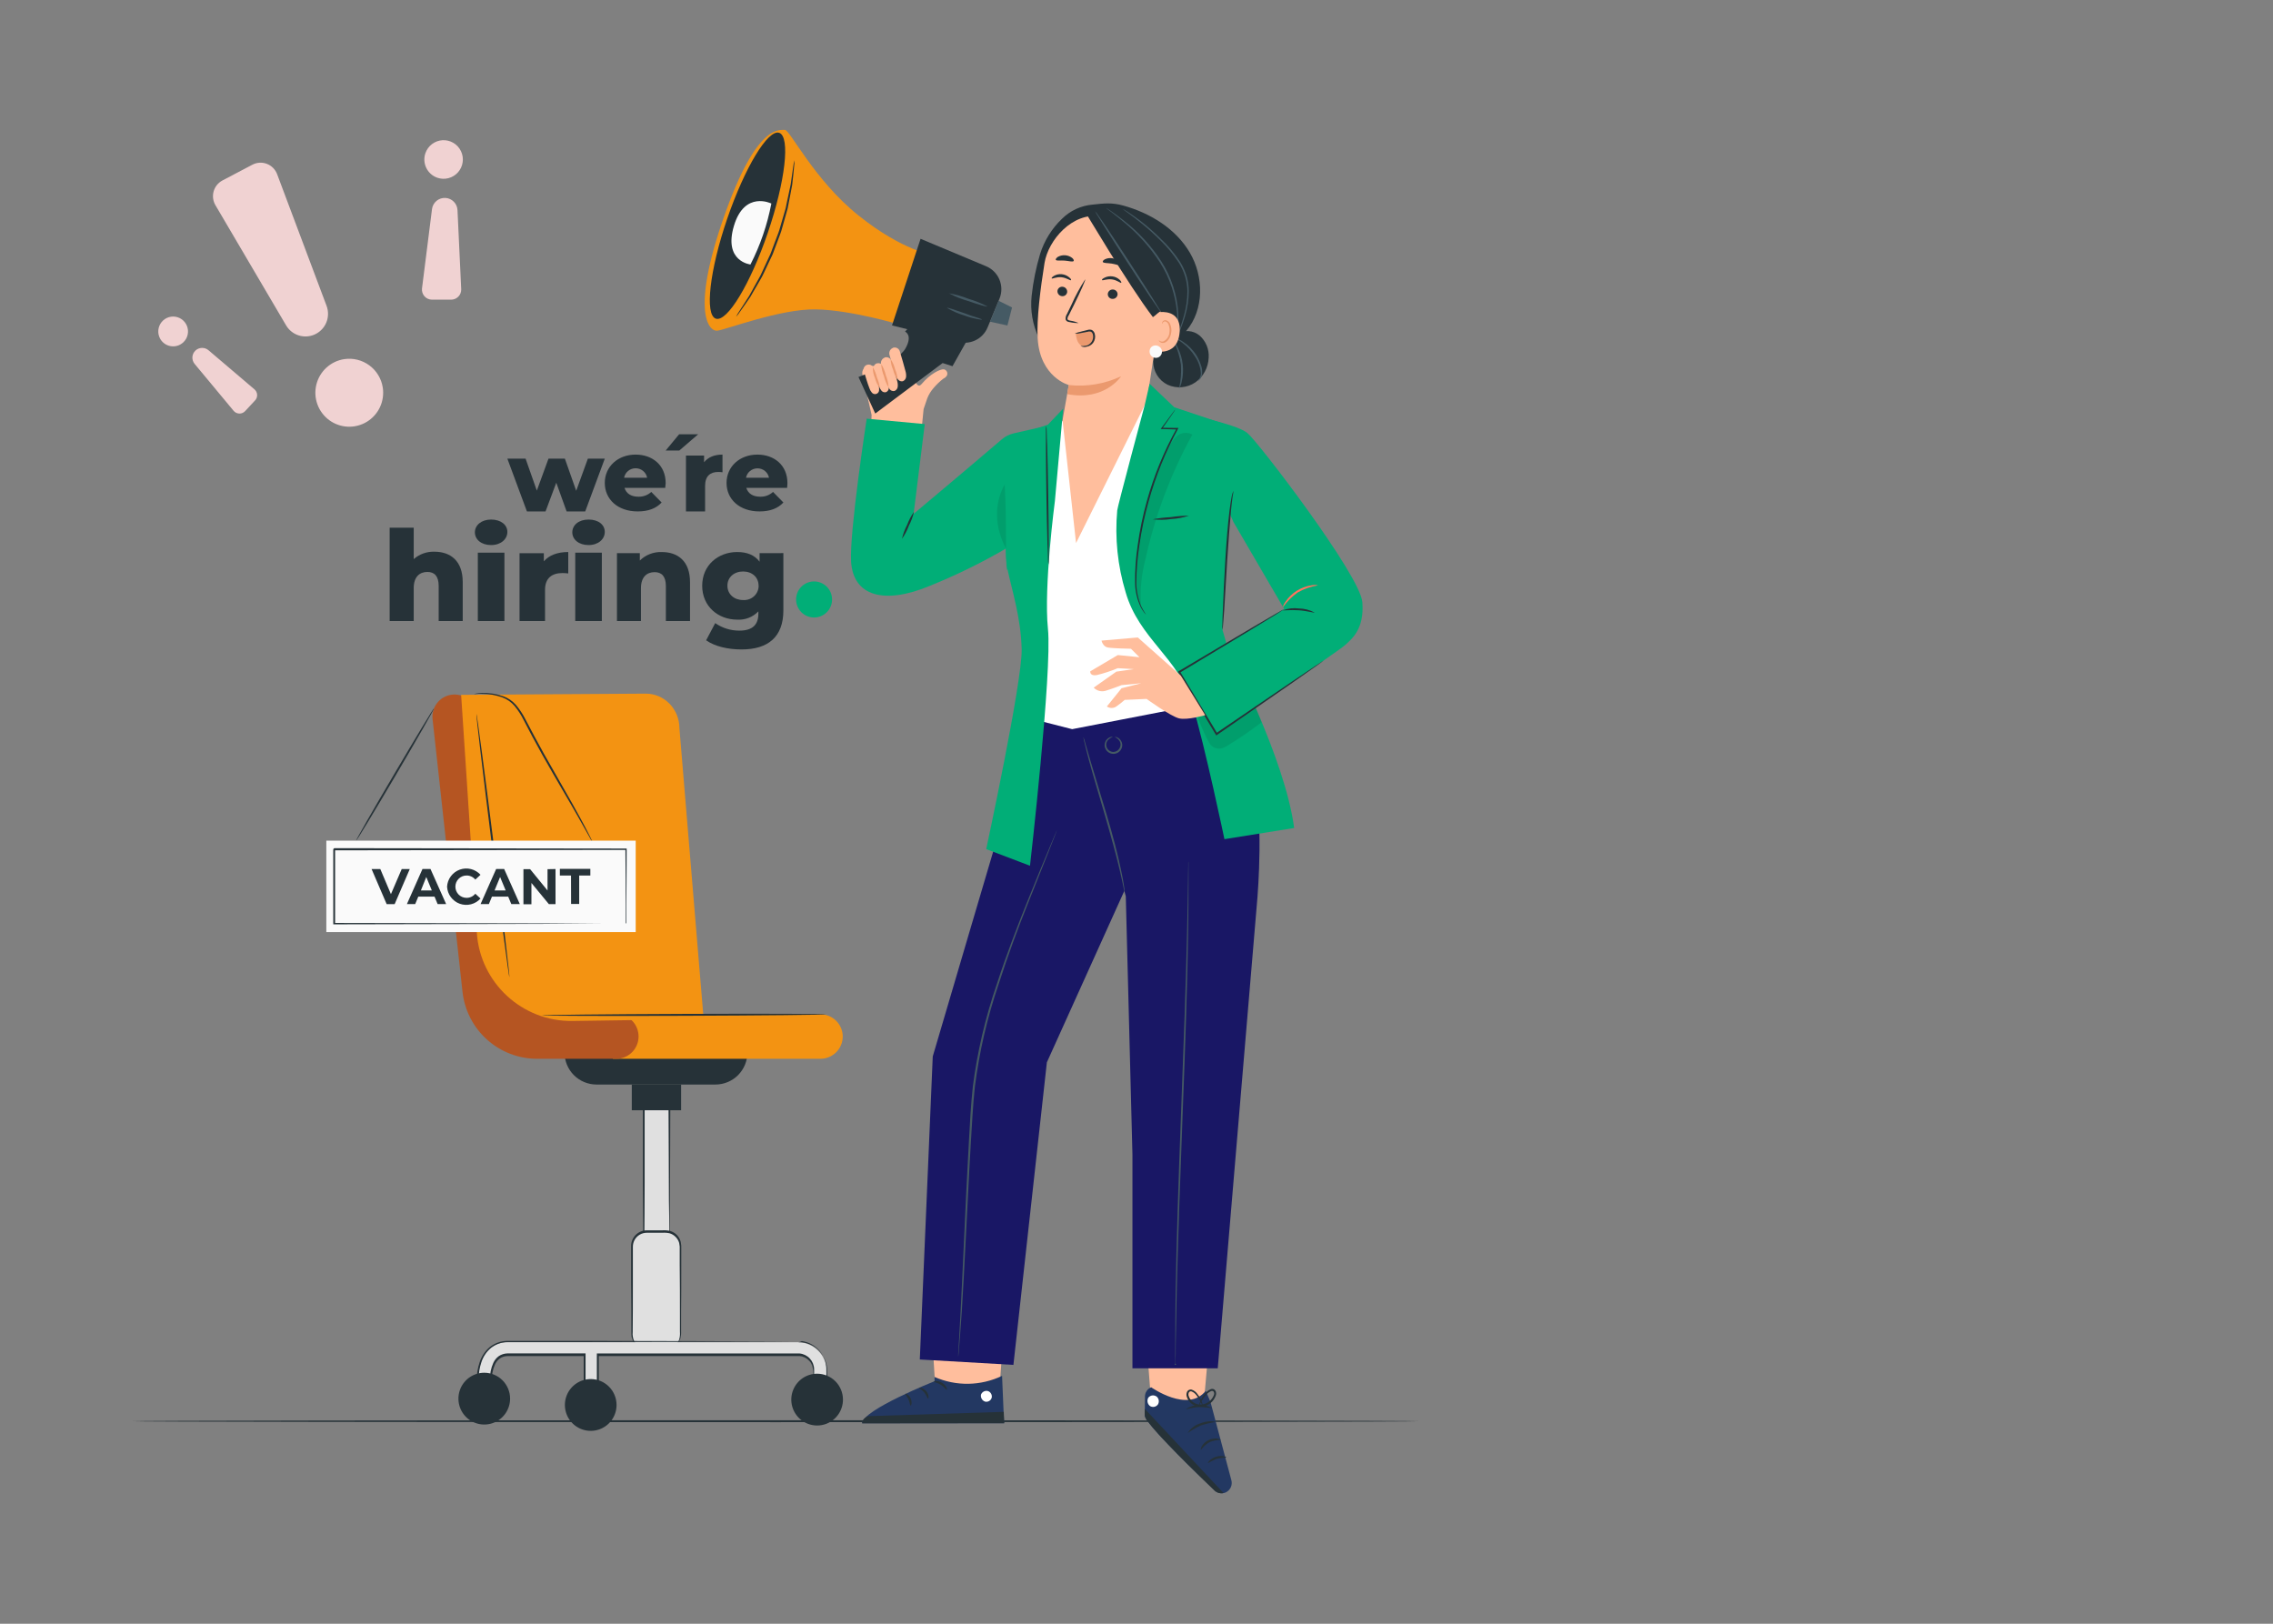 <svg width="560" height="400" viewBox="0 0 560 400" fill="none" xmlns="http://www.w3.org/2000/svg">
<rect x="0" y="0" width="560" height="400" fill="#808080" stroke="none"/>
<mask id="mask0_3048:7172" style="mask-type:alpha" maskUnits="userSpaceOnUse" x="0" y="0" width="560" height="400">
<rect width="560" height="400" fill="#C4C4C4"/>
</mask>
<g mask="url(#mask0_3048:7172)">
<path d="M349.509 350.106C349.509 350.243 278.591 350.344 191.079 350.344C103.567 350.344 32.648 350.243 32.648 350.106C32.648 349.968 103.558 349.867 191.079 349.867C278.6 349.867 349.509 349.977 349.509 350.106Z" fill="#263238"/>
<path d="M164.869 272.191H158.596V305.307H164.869V272.191Z" fill="#E0E0E0"/>
<path d="M164.876 305.304C164.861 305.078 164.861 304.851 164.876 304.625C164.876 304.147 164.876 303.514 164.876 302.716C164.876 301.027 164.876 298.659 164.803 295.713C164.803 289.765 164.739 281.532 164.702 272.198L164.94 272.427H158.585C159.052 271.95 158.713 272.299 158.823 272.198V282.294C158.823 285.506 158.823 288.563 158.823 291.399C158.823 297.043 158.768 301.825 158.75 305.331L158.612 305.203L163.191 305.276H164.418H164.867C164.736 305.289 164.604 305.289 164.473 305.276H163.265L158.585 305.341H158.466V305.203C158.466 301.697 158.42 296.942 158.393 291.27C158.393 288.434 158.393 285.378 158.393 282.165V277.227C158.393 276.392 158.393 275.539 158.393 274.685V272.115L158.64 271.867H165.142V272.106C165.142 281.504 165.069 289.793 165.041 295.786C165.041 298.705 164.986 301.064 164.977 302.743C164.977 303.514 164.977 304.129 164.977 304.579C164.961 304.823 164.928 305.065 164.876 305.304Z" fill="#263238"/>
<path d="M176.263 267.169H146.958C144.871 267.169 142.869 266.339 141.392 264.861C139.915 263.382 139.084 261.377 139.082 259.285H184.139C184.136 261.377 183.305 263.382 181.829 264.861C180.352 266.339 178.35 267.169 176.263 267.169Z" fill="#263238"/>
<path d="M202.133 260.826H150.996V249.867H202.133C203.591 249.867 204.988 250.447 206.019 251.48C207.049 252.513 207.628 253.914 207.628 255.374C207.614 256.825 207.028 258.212 206 259.233C204.971 260.254 203.581 260.826 202.133 260.826Z" fill="#F39312"/>
<path d="M111.251 171.138C109.845 171.329 108.569 172.062 107.695 173.181C106.821 174.301 106.417 175.719 106.571 177.132L113.952 244.373C114.461 248.899 116.615 253.079 120.004 256.115C123.393 259.15 127.778 260.829 132.323 260.829H151.829C153.286 260.829 154.684 260.249 155.714 259.216C156.745 258.184 157.324 256.783 157.324 255.322C157.324 253.862 156.745 252.461 155.714 251.428C154.684 250.396 153.286 249.815 151.829 249.815H135.263C132.986 249.815 130.787 248.987 129.074 247.485C127.361 245.983 126.251 243.908 125.949 241.647L117.377 175.829C117.284 175.118 117.051 174.432 116.693 173.812C116.335 173.191 115.858 172.647 115.289 172.212C114.721 171.776 114.073 171.457 113.381 171.273C112.69 171.089 111.969 171.043 111.26 171.138H111.251Z" fill="#B55522"/>
<path d="M173.356 251.045L141.049 251.511C128.652 251.69 118.288 242.126 117.473 229.754L113.611 171.171L159.164 170.875C161.357 170.887 163.455 171.796 164.999 173.403C166.542 175.01 167.403 177.182 167.394 179.443L173.356 251.045Z" fill="#F39312"/>
<path d="M167.807 267.172H155.654V273.505H167.807V267.172Z" fill="#263238"/>
<path d="M164.006 303.441H159.29C157.282 303.441 155.654 305.073 155.654 307.085V328.81C155.654 330.823 157.282 332.454 159.29 332.454H164.006C166.014 332.454 167.642 330.823 167.642 328.81V307.085C167.642 305.073 166.014 303.441 164.006 303.441Z" fill="#E0E0E0"/>
<path d="M164.018 332.454C164.018 332.454 164.283 332.454 164.769 332.326C165.37 332.174 165.923 331.873 166.377 331.449C166.83 331.025 167.168 330.493 167.361 329.903C167.513 329.303 167.566 328.683 167.516 328.067C167.516 326.699 167.516 325.148 167.516 323.478C167.516 320.027 167.516 315.951 167.461 311.427C167.461 310.298 167.461 309.132 167.461 307.948C167.503 307.37 167.46 306.788 167.333 306.222C167.185 305.665 166.894 305.156 166.491 304.745C166.086 304.317 165.578 304 165.016 303.827C164.416 303.689 163.798 303.643 163.185 303.689H159.32C158.714 303.69 158.12 303.853 157.598 304.161C157.077 304.469 156.647 304.912 156.353 305.442C156.069 305.963 155.921 306.547 155.922 307.14V308.976C155.922 311.436 155.922 313.822 155.922 316.089C155.922 320.614 155.922 324.689 155.877 328.131C155.792 328.921 155.929 329.718 156.27 330.435C156.585 331.011 157.053 331.487 157.622 331.812C158.191 332.136 158.84 332.295 159.494 332.271H161.087L163.294 332.316C163.552 332.306 163.809 332.321 164.064 332.362C163.808 332.382 163.551 332.382 163.294 332.362L161.087 332.408H159.494C158.788 332.443 158.087 332.278 157.47 331.932C156.853 331.586 156.345 331.074 156.005 330.453C155.81 330.089 155.674 329.695 155.602 329.288C155.544 328.862 155.523 328.432 155.538 328.003C155.538 324.561 155.538 320.486 155.483 315.961C155.483 313.694 155.483 311.307 155.483 308.847V307.012C155.476 306.498 155.57 305.989 155.761 305.513C155.952 305.036 156.236 304.603 156.595 304.237C156.955 303.872 157.383 303.582 157.856 303.383C158.328 303.185 158.835 303.083 159.347 303.083H163.166C163.821 303.036 164.478 303.088 165.117 303.239C165.751 303.435 166.327 303.785 166.793 304.258C167.23 304.731 167.545 305.305 167.709 305.929C167.837 306.532 167.883 307.149 167.846 307.764C167.846 308.948 167.846 310.114 167.846 311.243C167.846 315.768 167.846 319.843 167.8 323.294C167.8 325.001 167.8 326.552 167.8 327.883C167.838 328.526 167.77 329.171 167.599 329.792C167.417 330.313 167.127 330.789 166.747 331.188C166.224 331.731 165.546 332.1 164.805 332.243C164.556 332.355 164.29 332.426 164.018 332.454Z" fill="#263238"/>
<path d="M196.636 330.657H125.297C124.343 330.622 123.393 330.789 122.508 331.146C121.623 331.504 120.823 332.044 120.159 332.731C117.513 335.485 117.677 340.074 117.687 340.239L120.938 340.101C120.938 339.184 121.112 336.43 122.513 334.98C122.872 334.621 123.302 334.342 123.775 334.159C124.248 333.975 124.754 333.892 125.26 333.915H143.979V342.222H147.23V333.915H196.599C197.604 333.918 198.567 334.319 199.278 335.031C199.988 335.743 200.388 336.708 200.391 337.715V340.166H203.642V337.752C203.649 335.88 202.916 334.083 201.602 332.753C200.289 331.423 198.503 330.669 196.636 330.657Z" fill="#E0E0E0"/>
<path d="M196.638 330.664C196.943 330.642 197.249 330.642 197.554 330.664C198.425 330.759 199.27 331.017 200.045 331.426C201.307 332.116 202.339 333.163 203.012 334.436C203.436 335.249 203.698 336.138 203.781 337.052C203.845 338.034 203.781 339.044 203.827 340.136V340.255H200.338V340.127C200.246 338.539 200.704 336.593 199.376 335.235C198.752 334.549 197.891 334.126 196.968 334.051C196.052 334.051 194.99 334.051 193.964 334.051H180.401H147.305L147.525 333.821C147.525 336.437 147.525 339.264 147.525 342.128V342.366H143.807V333.821L144.045 334.06H124.987C124.335 334.08 123.702 334.28 123.156 334.638C122.63 335.023 122.213 335.538 121.947 336.134C121.407 337.346 121.141 338.662 121.168 339.989V340.228H120.949L117.698 340.365H117.46V340.127C117.43 338.586 117.668 337.051 118.165 335.593C118.631 334.131 119.497 332.831 120.665 331.839C121.855 330.904 123.311 330.373 124.822 330.324C126.288 330.324 127.698 330.324 129.117 330.324H145.29L172.278 330.379L190.173 330.444L194.981 330.489H196.226H196.647C196.647 330.489 196.51 330.489 196.226 330.489H194.981H190.173L172.278 330.563L145.29 330.618H129.117C127.707 330.618 126.269 330.618 124.85 330.618C123.432 330.661 122.067 331.164 120.958 332.05C119.853 332.984 119.034 334.212 118.595 335.593C118.123 336.996 117.9 338.472 117.936 339.952L117.688 339.732L120.93 339.594L120.711 339.833C120.677 338.427 120.959 337.031 121.535 335.749C121.837 335.08 122.307 334.501 122.899 334.069C123.515 333.661 124.231 333.432 124.969 333.408H144.265V333.647C144.265 336.501 144.265 339.328 144.265 341.953L144.036 341.724H147.277L147.049 341.953C147.049 339.09 147.049 336.263 147.049 333.647V333.417H147.277H180.374H193.937C194.971 333.417 195.961 333.417 196.968 333.417C197.937 333.503 198.841 333.943 199.506 334.654C200.172 335.365 200.553 336.297 200.576 337.272C200.576 338.144 200.576 338.989 200.576 339.805L200.448 339.677H203.699L203.58 339.787C203.58 338.704 203.626 337.667 203.58 336.722C203.51 335.831 203.264 334.964 202.856 334.17C202.218 332.915 201.224 331.878 199.999 331.187C199.241 330.766 198.412 330.489 197.554 330.37C196.94 330.682 196.638 330.682 196.638 330.664Z" fill="#263238"/>
<path d="M151.901 346.096C151.903 347.358 151.531 348.593 150.833 349.643C150.135 350.693 149.141 351.512 147.979 351.996C146.816 352.48 145.536 352.608 144.3 352.363C143.065 352.118 141.93 351.511 141.039 350.619C140.148 349.728 139.541 348.591 139.295 347.353C139.049 346.116 139.174 344.833 139.655 343.667C140.137 342.5 140.953 341.504 142 340.802C143.046 340.101 144.277 339.727 145.537 339.727C147.223 339.727 148.84 340.397 150.034 341.592C151.227 342.786 151.899 344.406 151.901 346.096Z" fill="#263238"/>
<path d="M125.673 344.547C125.673 345.809 125.299 347.042 124.6 348.091C123.901 349.14 122.907 349.957 121.744 350.44C120.581 350.923 119.301 351.049 118.066 350.803C116.832 350.557 115.698 349.95 114.808 349.058C113.917 348.165 113.311 347.029 113.066 345.791C112.82 344.554 112.946 343.271 113.428 342.106C113.91 340.94 114.725 339.944 115.772 339.243C116.819 338.542 118.049 338.168 119.308 338.168C120.996 338.168 122.615 338.84 123.809 340.036C125.002 341.233 125.673 342.855 125.673 344.547Z" fill="#263238"/>
<path d="M207.682 344.776C207.684 346.038 207.312 347.272 206.614 348.323C205.916 349.373 204.923 350.192 203.76 350.676C202.597 351.16 201.317 351.288 200.082 351.043C198.846 350.798 197.712 350.191 196.821 349.299C195.929 348.407 195.322 347.271 195.076 346.033C194.83 344.795 194.955 343.512 195.437 342.346C195.918 341.18 196.734 340.183 197.781 339.482C198.828 338.781 200.059 338.406 201.318 338.406C203.004 338.406 204.622 339.077 205.815 340.271C207.008 341.466 207.68 343.086 207.682 344.776Z" fill="#263238"/>
<path d="M203.505 249.875C203.505 250.004 187.827 250.169 168.495 250.242C149.163 250.316 133.484 250.242 133.484 250.132C133.484 250.022 149.153 249.839 168.495 249.765C187.836 249.692 203.505 249.738 203.505 249.875Z" fill="#263238"/>
<path d="M125.509 240.756C125.381 240.756 123.449 226.254 121.205 208.329C118.962 190.403 117.24 175.846 117.368 175.828C117.496 175.81 119.429 190.33 121.672 208.264C123.916 226.199 125.619 240.738 125.509 240.756Z" fill="#263238"/>
<path d="M116.781 170.983C116.941 170.922 117.107 170.879 117.276 170.855C117.754 170.772 118.238 170.723 118.723 170.708C120.52 170.645 122.312 170.922 124.007 171.525C125.191 171.954 126.249 172.673 127.084 173.618C128.002 174.707 128.792 175.899 129.437 177.17C130.811 179.822 132.34 182.677 134.016 185.696C137.377 191.671 140.537 197.032 142.68 200.997C143.769 202.97 144.603 204.585 145.171 205.714C145.427 206.237 145.628 206.632 145.802 207.018C145.888 207.166 145.949 207.327 145.986 207.495C145.882 207.359 145.791 207.215 145.711 207.063L145.006 205.797L142.387 201.162C140.17 197.243 136.965 191.919 133.595 185.926C131.91 182.934 130.39 180.024 129.016 177.381C128.401 176.129 127.638 174.955 126.745 173.884C125.964 172.968 124.966 172.264 123.842 171.837C122.191 171.228 120.445 170.917 118.686 170.919C117.477 170.882 116.79 171.029 116.781 170.983Z" fill="#263238"/>
<path d="M106.946 174.47C107.065 174.534 102.852 181.895 97.55 190.899C92.248 199.903 87.852 207.163 87.733 207.099C87.614 207.035 91.826 199.673 97.138 190.66C102.45 181.647 106.836 174.378 106.946 174.47Z" fill="#263238"/>
<path d="M156.619 207.09H80.398V229.614H156.619V207.09Z" fill="#FAFAFA"/>
<path d="M100.957 214.082L97.23 222.728H95.261L91.543 214.082H93.695L96.314 220.268L98.97 214.091L100.957 214.082Z" fill="#263238"/>
<path d="M107.056 220.877H103.054L102.294 222.712H100.252L104.089 214.066H106.058L109.913 222.712H107.816L107.056 220.877ZM106.388 219.353L105.023 216.04L103.695 219.353H106.388Z" fill="#263238"/>
<path d="M110.143 218.438C110.195 217.503 110.521 216.604 111.081 215.855C111.641 215.105 112.409 214.538 113.29 214.224C114.17 213.91 115.123 213.864 116.03 214.091C116.936 214.318 117.755 214.809 118.385 215.501L117.103 216.685C116.841 216.364 116.511 216.107 116.137 215.933C115.763 215.758 115.354 215.67 114.941 215.675C114.213 215.675 113.514 215.965 112.999 216.482C112.483 216.998 112.194 217.698 112.194 218.429C112.194 219.159 112.483 219.859 112.999 220.376C113.514 220.892 114.213 221.182 114.941 221.182C115.355 221.186 115.764 221.097 116.138 220.92C116.512 220.744 116.842 220.485 117.103 220.163L118.385 221.347C117.758 222.043 116.939 222.537 116.032 222.767C115.125 222.997 114.171 222.953 113.289 222.64C112.407 222.327 111.638 221.759 111.078 221.007C110.518 220.256 110.192 219.356 110.143 218.419V218.438Z" fill="#263238"/>
<path d="M125.207 220.877H121.205L120.445 222.712H118.402L122.239 214.066H124.208L128.064 222.712H125.967L125.207 220.877ZM124.584 219.362L123.21 216.049L121.846 219.353L124.584 219.362Z" fill="#263238"/>
<path d="M136.864 214.082V222.728H135.225L130.93 217.515V222.765H128.961V214.119H130.609L134.895 219.369V214.119L136.864 214.082Z" fill="#263238"/>
<path d="M140.681 215.677H137.934V214.043H145.443V215.677H142.696V222.689H140.699L140.681 215.677Z" fill="#263238"/>
<path d="M154.154 227.611C154.154 227.611 154.154 227.501 154.154 227.28C154.154 227.06 154.154 226.748 154.154 226.363C154.154 225.527 154.154 224.316 154.154 222.755C154.154 219.598 154.154 215.018 154.081 209.236L154.218 209.373L82.329 209.474C82.43 209.364 82.082 209.713 82.558 209.236V227.592L82.32 227.363L133.604 227.464L148.723 227.528H152.808H153.87H154.236C154.124 227.537 154.01 227.537 153.897 227.528H152.863H148.833L133.769 227.592L82.338 227.703H82.109V227.611C82.109 224.646 82.109 221.617 82.109 218.552V209.181C82.586 208.703 82.247 209.043 82.357 208.942L154.245 209.034H154.392V209.181C154.392 215 154.328 219.607 154.31 222.783C154.31 224.334 154.31 225.537 154.31 226.363V227.28C154.27 227.396 154.218 227.507 154.154 227.611Z" fill="#263238"/>
<path d="M167.311 106.988H172L167.356 110.988H164L167.311 106.988Z" fill="#263238"/>
<path d="M114 143.375V152.988H108.078V144.339C108.078 141.915 107.013 140.893 105.301 140.893C103.398 140.893 101.929 142.076 101.929 144.864V152.988H96V129.988H101.929V137.733C103.329 136.505 105.147 135.852 107.013 135.908C110.973 135.908 114 138.149 114 143.375Z" fill="#263238"/>
<path d="M117 131.131C117 129.358 118.624 127.988 120.996 127.988C123.368 127.988 125 129.263 125 131.035C125 132.808 123.416 134.273 120.996 134.273C118.576 134.273 117 132.903 117 131.131ZM117.723 136.141H124.277V152.988H117.723V136.141Z" fill="#263238"/>
<path d="M140 135.988V141.263C139.528 141.202 139.052 141.17 138.576 141.168C136.031 141.168 134.28 142.374 134.28 145.302V152.988H128V136.279H133.984V138.284C135.276 136.766 137.354 135.988 140 135.988Z" fill="#263238"/>
<path d="M141 131.131C141 129.358 142.584 127.988 145.004 127.988C147.424 127.988 149 129.263 149 131.035C149 132.808 147.416 134.273 145.004 134.273C142.592 134.273 141 132.903 141 131.131ZM141.723 136.141H148.277V152.988H141.723V136.141Z" fill="#263238"/>
<path d="M170 143.414V152.988H164.051V144.374C164.051 141.96 162.995 140.943 161.279 140.943C159.379 140.943 157.912 142.12 157.912 144.897V152.988H152V136.268H157.633V138.086C158.336 137.393 159.174 136.849 160.096 136.489C161.018 136.129 162.005 135.96 162.995 135.992C166.985 135.978 170 138.209 170 143.414Z" fill="#263238"/>
<path d="M193 136.258V150.366C193 156.898 189.244 159.988 182.695 159.988C179.321 159.988 176.114 159.238 173.969 157.738L176.206 153.501C177.941 154.711 180.017 155.359 182.145 155.353C185.45 155.353 186.84 153.853 186.84 151.176V150.606C186.178 151.303 185.367 151.848 184.466 152.201C183.564 152.553 182.594 152.705 181.626 152.646C176.954 152.646 173 149.391 173 144.298C173 139.206 176.954 135.988 181.626 135.988C184.053 135.988 185.931 136.738 187.137 138.373V136.273L193 136.258ZM186.893 144.283C186.893 142.183 185.267 140.781 183.076 140.781C180.886 140.781 179.214 142.183 179.214 144.283C179.214 146.383 180.87 147.816 183.076 147.816C183.569 147.851 184.065 147.785 184.531 147.623C184.997 147.461 185.423 147.205 185.783 146.872C186.143 146.54 186.429 146.137 186.623 145.69C186.817 145.243 186.914 144.762 186.908 144.276L186.893 144.283Z" fill="#263238"/>
<path d="M196.133 147.677C196.133 146.499 196.6 145.369 197.431 144.536C198.262 143.702 199.39 143.234 200.565 143.234C201.741 143.234 202.868 143.702 203.7 144.536C204.531 145.369 204.998 146.499 204.998 147.677C204.998 148.855 204.531 149.985 203.7 150.818C202.868 151.651 201.741 152.119 200.565 152.119C199.39 152.119 198.262 151.651 197.431 150.818C196.6 149.985 196.133 148.855 196.133 147.677Z" fill="#01AE77"/>
<path d="M178 111.988V116.34C177.648 116.29 177.292 116.265 176.936 116.264C175.025 116.264 173.716 117.254 173.716 119.663V125.988H169V112.217H173.463V113.871C174.46 112.628 175.992 111.988 178 111.988Z" fill="#263238"/>
<path d="M193.924 120.187H183.873C184.286 121.559 185.479 122.361 187.269 122.361C187.852 122.381 188.434 122.287 188.98 122.085C189.526 121.883 190.026 121.577 190.451 121.184L193.006 123.785C191.675 125.231 189.739 125.988 187.116 125.988C182.19 125.988 179 122.99 179 118.966C179 114.941 182.243 111.988 186.603 111.988C190.68 111.988 194 114.544 194 119.011C194 119.363 193.946 119.813 193.924 120.187ZM183.796 117.692H189.456C189.336 117.042 188.987 116.454 188.47 116.03C187.953 115.607 187.3 115.375 186.626 115.375C185.952 115.375 185.3 115.607 184.782 116.03C184.265 116.454 183.916 117.042 183.796 117.692Z" fill="#263238"/>
<path d="M149 112.988L144.182 125.988H139.596L137.052 118.916L134.404 125.988H129.818L125 112.988H129.489L132.257 120.859L135.13 112.988H139.17L141.96 120.902L144.833 112.988H149Z" fill="#263238"/>
<path d="M163.893 120.187H153.867C154.281 121.559 155.474 122.361 157.265 122.361C157.85 122.381 158.433 122.287 158.981 122.085C159.529 121.883 160.03 121.577 160.457 121.184L163.005 123.785C161.681 125.231 159.737 125.988 157.112 125.988C152.184 125.988 149 122.99 149 118.966C149 114.941 152.237 111.988 156.599 111.988C160.686 111.988 164 114.544 164 119.011C163.969 119.363 163.916 119.813 163.893 120.187ZM153.76 117.692H159.431C159.316 117.037 158.968 116.444 158.449 116.016C157.93 115.588 157.274 115.354 156.596 115.354C155.918 115.354 155.261 115.588 154.742 116.016C154.224 116.444 153.876 117.037 153.76 117.692Z" fill="#263238"/>
<path d="M113.63 71.269L112.714 51.765C112.678 50.994 112.362 50.264 111.826 49.711C111.289 49.158 110.569 48.821 109.802 48.763C108.995 48.7 108.195 48.951 107.567 49.464C106.94 49.977 106.533 50.712 106.432 51.517L103.968 71.067C103.93 71.413 103.964 71.764 104.07 72.096C104.176 72.427 104.35 72.733 104.582 72.993C104.813 73.253 105.097 73.461 105.414 73.603C105.731 73.746 106.075 73.82 106.423 73.82H111.167C111.496 73.818 111.822 73.75 112.126 73.62C112.429 73.49 112.703 73.3 112.933 73.063C113.162 72.825 113.342 72.544 113.462 72.236C113.581 71.928 113.639 71.599 113.63 71.269Z" fill="#F0D2D2"/>
<path d="M104.813 37.72C105.123 36.832 105.688 36.057 106.438 35.491C107.187 34.926 108.087 34.596 109.024 34.543C109.961 34.49 110.892 34.717 111.7 35.194C112.508 35.672 113.157 36.379 113.564 37.226C113.971 38.073 114.119 39.022 113.988 39.953C113.857 40.884 113.454 41.755 112.829 42.457C112.204 43.158 111.385 43.658 110.477 43.893C109.568 44.128 108.611 44.088 107.725 43.778C107.137 43.572 106.595 43.251 106.13 42.835C105.666 42.419 105.287 41.916 105.017 41.353C104.747 40.791 104.589 40.18 104.554 39.557C104.519 38.934 104.607 38.309 104.813 37.72Z" fill="#F0D2D2"/>
<path d="M62.693 95.915L51.356 86.268C50.906 85.891 50.335 85.69 49.748 85.704C49.162 85.717 48.601 85.944 48.169 86.341C47.715 86.761 47.441 87.339 47.401 87.956C47.362 88.573 47.562 89.181 47.958 89.655L57.555 101.201C57.727 101.406 57.941 101.573 58.181 101.69C58.422 101.806 58.685 101.871 58.952 101.878C59.219 101.886 59.485 101.837 59.732 101.735C59.979 101.632 60.202 101.479 60.385 101.284L62.849 98.631C63.022 98.445 63.156 98.226 63.242 97.987C63.328 97.748 63.365 97.493 63.35 97.24C63.336 96.986 63.27 96.737 63.157 96.51C63.044 96.282 62.886 96.079 62.693 95.915Z" fill="#F0D2D2"/>
<path d="M39.434 83.397C39.088 82.755 38.941 82.024 39.011 81.298C39.081 80.572 39.366 79.883 39.828 79.319C40.291 78.756 40.91 78.343 41.608 78.134C42.306 77.925 43.05 77.929 43.745 78.146C44.44 78.363 45.055 78.782 45.511 79.35C45.968 79.919 46.245 80.611 46.307 81.338C46.369 82.065 46.214 82.794 45.861 83.432C45.508 84.07 44.973 84.588 44.325 84.921C43.473 85.357 42.484 85.442 41.57 85.158C40.656 84.873 39.889 84.241 39.434 83.397Z" fill="#F0D2D2"/>
<path d="M53.08 50.554L70.48 80.145C71.168 81.315 72.259 82.192 73.548 82.612C74.837 83.031 76.234 82.963 77.477 82.421C78.783 81.851 79.822 80.8 80.377 79.485C80.933 78.17 80.963 76.691 80.462 75.354L68.273 42.899C68.054 42.321 67.716 41.796 67.28 41.359C66.844 40.922 66.321 40.582 65.745 40.363C65.168 40.143 64.552 40.049 63.936 40.086C63.321 40.123 62.72 40.29 62.174 40.577L54.783 44.469C54.263 44.746 53.804 45.126 53.434 45.586C53.065 46.047 52.792 46.577 52.633 47.146C52.474 47.715 52.431 48.31 52.508 48.896C52.585 49.482 52.779 50.046 53.08 50.554Z" fill="#F0D2D2"/>
<path d="M94.308 95.502C94.554 97.139 94.31 98.813 93.607 100.312C92.904 101.81 91.773 103.066 90.358 103.92C88.943 104.774 87.307 105.189 85.656 105.111C84.006 105.033 82.416 104.466 81.087 103.483C79.758 102.499 78.75 101.142 78.191 99.584C77.631 98.026 77.545 96.337 77.944 94.73C78.343 93.123 79.208 91.671 80.43 90.556C81.653 89.442 83.177 88.717 84.811 88.471C87.001 88.142 89.231 88.698 91.011 90.017C92.792 91.335 93.978 93.308 94.308 95.502Z" fill="#F0D2D2"/>
<path d="M244.262 72.497C241.294 71.749 238.423 70.655 235.709 69.238C237.217 69.525 238.686 69.987 240.086 70.615C241.547 71.076 242.949 71.708 244.262 72.497Z" fill="#455A64"/>
<path d="M232.55 90.978C231.634 90.877 229.161 92.107 227.101 94.557L227 94.668C225.544 96.31 224.638 91.262 224.546 89.399C224.521 89.11 224.432 88.83 224.284 88.58C224.137 88.33 223.935 88.116 223.694 87.955C223.453 87.794 223.179 87.689 222.892 87.648C222.605 87.607 222.313 87.632 222.037 87.719L215.626 90.179L213.795 90.115C213.349 90.234 212.964 90.518 212.718 90.91C212.472 91.301 212.382 91.771 212.467 92.226L214.738 102.221L214.619 104.901L226.89 107.453L227.55 100.771C227.788 100.009 228.099 99.11 228.465 98.091C228.835 97.171 229.358 96.32 230.013 95.576C230.732 94.73 231.536 93.961 232.413 93.282L232.623 93.162C232.766 93.093 232.894 92.997 232.999 92.878C233.157 92.749 233.276 92.579 233.342 92.386C233.407 92.193 233.417 91.985 233.37 91.786C233.324 91.588 233.222 91.407 233.076 91.263C232.931 91.121 232.749 91.021 232.55 90.978Z" fill="#FFBE9D"/>
<path d="M229.859 62.804C229.859 62.804 222.533 61.886 211.543 53.111C200.554 44.337 194.574 31.854 193.347 32.001C192.119 32.148 186.478 30.166 178.319 53.534C170.159 76.902 174.655 81.693 176.725 81.463C178.795 81.234 192.293 76.039 201.03 76.213C209.767 76.388 221.342 79.885 221.342 79.885L229.859 62.804Z" fill="#F39312"/>
<path d="M246.25 73.559L244.236 78.451L243.32 80.645C242.725 82.094 241.599 83.259 240.172 83.899C238.746 84.54 237.129 84.607 235.655 84.087L219.766 80.168L226.799 58.828L242.935 65.583C244.428 66.203 245.615 67.39 246.236 68.885C246.858 70.38 246.863 72.061 246.25 73.559Z" fill="#263238"/>
<path d="M239.985 80.761L234.664 90.215L232.237 89.434L215.634 101.871L211.504 92.876C211.504 92.876 221.165 89.205 223.07 85.855C224.975 82.505 222.97 81.688 222.97 81.688L227.64 76.777L239.985 80.761Z" fill="#263238"/>
<path d="M179.161 53.888C174.838 66.526 173.574 77.54 176.349 78.495C179.124 79.449 184.866 69.968 189.17 57.329C193.475 44.691 194.757 33.677 191.982 32.722C189.207 31.768 183.483 41.286 179.161 53.888Z" fill="#263238"/>
<path d="M248.201 80.179L243.906 79.252L246.031 74.094L249.337 75.746L248.201 80.179Z" fill="#455A64"/>
<path d="M243.267 75.499C243.212 75.646 241.06 75.031 238.45 74.132C236.839 73.673 235.283 73.042 233.807 72.25C235.455 72.539 237.069 72.997 238.624 73.618C240.233 74.081 241.789 74.711 243.267 75.499Z" fill="#455A64"/>
<path d="M241.922 78.728C241.922 78.802 241.409 78.728 240.594 78.563L239.166 78.233C238.634 78.095 238.076 77.875 237.481 77.673C236.015 77.245 234.611 76.628 233.305 75.837C233.36 75.69 235.301 76.342 237.664 77.177C238.25 77.388 238.799 77.618 239.321 77.783C239.843 77.948 240.301 78.077 240.686 78.214C241.473 78.453 241.922 78.655 241.922 78.728Z" fill="#455A64"/>
<path d="M190.039 50.14C190.039 50.14 183.436 46.854 180.817 55.647C178.198 64.44 184.892 65.156 184.892 65.156C187.31 60.421 189.042 55.365 190.039 50.14Z" fill="#FAFAFA"/>
<path d="M195.73 39.453C195.745 40.002 195.714 40.552 195.638 41.096C195.538 42.142 195.4 43.666 195.171 45.548C194.997 46.465 194.796 47.493 194.595 48.586C194.485 49.127 194.375 49.696 194.265 50.274C194.201 50.568 194.146 50.862 194.091 51.192C194.036 51.523 193.926 51.789 193.844 52.11L192.781 55.882C192.69 56.213 192.589 56.543 192.497 56.874C192.406 57.204 192.259 57.525 192.149 57.865L191.398 59.866C191.151 60.536 190.895 61.206 190.647 61.867C190.519 62.197 190.419 62.528 190.272 62.84L189.832 63.757L188.157 67.309C188.028 67.585 187.9 67.869 187.754 68.135C187.607 68.402 187.461 68.668 187.305 68.925L186.444 70.421C185.885 71.339 185.373 72.257 184.896 73.092C183.834 74.652 182.946 75.891 182.332 76.763C182.035 77.221 181.701 77.654 181.334 78.057C181.566 77.562 181.842 77.09 182.158 76.644L184.576 72.89L186.059 70.201L186.893 68.705L187.323 67.924C187.47 67.658 187.589 67.374 187.717 67.089C188.239 65.96 188.788 64.776 189.347 63.556L189.777 62.638C189.924 62.326 190.025 61.986 190.153 61.665C190.4 61.013 190.647 60.343 190.895 59.673L191.646 57.691C191.756 57.36 191.902 57.039 191.994 56.709C192.085 56.378 192.186 56.048 192.278 55.726L193.367 51.982C193.45 51.688 193.551 51.394 193.615 51.064C193.679 50.733 193.743 50.476 193.798 50.146C193.926 49.577 194.036 49.017 194.155 48.475C194.384 47.392 194.604 46.392 194.796 45.465C195.062 43.629 195.281 42.124 195.428 41.05C195.488 40.511 195.589 39.977 195.73 39.453Z" fill="#263238"/>
<path d="M220.004 85.698C219.671 85.824 219.397 86.072 219.238 86.392C219.078 86.711 219.045 87.08 219.144 87.423C219.519 88.809 220.142 90.975 220.627 92.306C220.762 92.739 220.977 93.144 221.259 93.499C221.398 93.671 221.582 93.801 221.791 93.874C222 93.947 222.224 93.96 222.44 93.912C222.659 93.819 222.848 93.668 222.989 93.476C223.129 93.284 223.215 93.057 223.237 92.82C223.273 92.336 223.217 91.85 223.072 91.388C222.761 90.103 222.156 88.166 221.699 86.588C221.653 86.413 221.571 86.249 221.46 86.107C221.348 85.964 221.209 85.847 221.05 85.761C220.891 85.674 220.717 85.622 220.537 85.606C220.357 85.591 220.176 85.612 220.004 85.67V85.698Z" fill="#FFBE9D"/>
<path d="M217.954 88.101C217.619 88.226 217.343 88.473 217.182 88.793C217.021 89.113 216.986 89.482 217.084 89.827C217.469 91.213 218.092 93.379 218.577 94.7C218.706 95.137 218.918 95.545 219.2 95.903C219.339 96.075 219.523 96.204 219.732 96.277C219.94 96.35 220.165 96.364 220.381 96.316C220.602 96.226 220.794 96.076 220.934 95.883C221.075 95.69 221.159 95.462 221.178 95.224C221.221 94.741 221.168 94.254 221.022 93.792C220.702 92.507 220.106 90.561 219.648 88.982C219.603 88.807 219.521 88.644 219.41 88.501C219.298 88.359 219.159 88.241 219 88.155C218.841 88.069 218.666 88.017 218.486 88.001C218.307 87.985 218.125 88.007 217.954 88.064V88.101Z" fill="#FFBE9D"/>
<path d="M216.032 89.501C215.734 89.6 215.485 89.811 215.34 90.091C215.195 90.37 215.164 90.695 215.253 90.997C215.601 92.19 216.169 94.081 216.609 95.228C216.733 95.603 216.926 95.951 217.177 96.256C217.306 96.408 217.473 96.522 217.662 96.587C217.85 96.652 218.053 96.664 218.248 96.623C218.441 96.551 218.61 96.427 218.738 96.265C218.865 96.103 218.946 95.91 218.971 95.705C219 95.287 218.95 94.866 218.825 94.466C218.532 93.346 218.01 91.713 217.561 90.299C217.459 89.995 217.241 89.743 216.954 89.599C216.668 89.455 216.337 89.429 216.032 89.528V89.501Z" fill="#FFBE9D"/>
<path d="M213.605 89.869C213.306 89.968 213.057 90.18 212.91 90.458C212.763 90.737 212.73 91.062 212.817 91.365C213.174 92.568 213.733 94.468 214.191 95.615C214.308 95.999 214.501 96.354 214.758 96.661C214.882 96.837 215.058 96.969 215.262 97.038C215.465 97.106 215.685 97.108 215.89 97.042C216.094 96.977 216.272 96.847 216.398 96.673C216.524 96.499 216.591 96.289 216.59 96.074C216.62 95.654 216.567 95.233 216.434 94.835C216.141 93.706 215.619 92.017 215.171 90.64C215.121 90.488 215.042 90.347 214.937 90.225C214.833 90.104 214.705 90.004 214.562 89.933C214.419 89.861 214.263 89.818 214.103 89.808C213.944 89.797 213.783 89.818 213.632 89.869H213.605Z" fill="#FFBE9D"/>
<path d="M221.123 93.544C220.618 92.796 220.249 91.963 220.034 91.085C219.668 90.259 219.46 89.371 219.42 88.469C219.931 89.214 220.301 90.048 220.51 90.929C220.881 91.753 221.089 92.641 221.123 93.544Z" fill="#EB996E"/>
<path d="M218.925 95.445C218.389 94.572 218 93.617 217.771 92.618C217.383 91.671 217.154 90.666 217.094 89.644C217.63 90.517 218.019 91.472 218.248 92.472C218.64 93.417 218.869 94.423 218.925 95.445Z" fill="#EB996E"/>
<path d="M216.765 95.586C216.195 94.866 215.789 94.029 215.574 93.136C215.2 92.297 215.021 91.383 215.052 90.465C215.502 91.252 215.838 92.099 216.05 92.98C216.419 93.807 216.66 94.686 216.765 95.586Z" fill="#EB996E"/>
<path d="M293.122 62.208C289.633 56.297 283.332 52.461 276.72 50.634C273.973 49.872 272.05 50.084 269.183 50.405C266.327 50.647 263.648 51.892 261.619 53.92C259.132 56.303 257.286 59.277 256.252 62.566C255.239 65.945 254.54 69.411 254.164 72.919C253.793 76.449 254.402 80.012 255.923 83.217L264.513 86.099C269.366 87.017 274.284 87.935 279.165 87.54C284.046 87.146 289.083 85.301 292.261 81.51C296.712 76.26 296.611 68.119 293.122 62.208Z" fill="#263238"/>
<path d="M297.784 88.102C297.852 87.086 297.686 86.068 297.3 85.126C296.915 84.185 296.319 83.344 295.558 82.669C294.777 82.015 293.808 81.627 292.793 81.561C291.777 81.495 290.767 81.754 289.908 82.302L288.268 83.743C287.117 84.079 286.1 84.766 285.356 85.708C284.613 86.651 284.18 87.802 284.12 89.002C284.102 90.204 284.427 91.387 285.056 92.412C285.686 93.436 286.593 94.259 287.673 94.784C288.765 95.28 289.966 95.487 291.161 95.384C292.356 95.281 293.504 94.872 294.496 94.197C295.473 93.501 296.278 92.59 296.848 91.533C297.418 90.477 297.738 89.303 297.784 88.102Z" fill="#263238"/>
<path d="M295.11 93.833C295.531 93.364 295.791 92.772 295.852 92.144C295.796 90.61 295.307 89.124 294.441 87.858C293.631 86.544 292.577 85.398 291.337 84.48C290.421 83.764 289.707 83.452 289.744 83.379C290.382 83.543 290.982 83.829 291.511 84.223C292.852 85.098 293.981 86.261 294.817 87.629C295.278 88.379 295.644 89.183 295.907 90.024C296.155 90.714 296.242 91.452 296.163 92.181C296.1 92.68 295.885 93.147 295.55 93.521C295.311 93.778 295.128 93.851 295.11 93.833Z" fill="#455A64"/>
<path d="M290.454 95.789C290.911 93.854 291.078 91.862 290.949 89.878C290.673 87.913 290.096 86.003 289.236 84.215C289.653 84.642 289.983 85.147 290.207 85.702C291.481 88.318 291.805 91.298 291.123 94.127C291.004 94.718 290.777 95.281 290.454 95.789Z" fill="#455A64"/>
<path d="M261.6 104.558C262.131 101.465 263.312 94.829 263.312 94.847C263.312 94.866 256.233 92.947 255.656 83.402C255.363 78.657 256.343 71.011 257.341 64.779C258.257 59.171 264.173 52.251 271.078 53.288L274.201 53.398L285.254 59.887C286.075 60.052 286.802 60.523 287.29 61.204C287.778 61.885 287.989 62.727 287.883 63.558L281.829 103.659L264.695 137.261L260.821 113.397L261.6 104.558Z" fill="#FFBE9D"/>
<path d="M260.527 71.624C260.496 71.937 260.588 72.25 260.783 72.497C260.977 72.743 261.26 72.904 261.572 72.946C261.723 72.973 261.879 72.97 262.03 72.936C262.18 72.902 262.322 72.839 262.448 72.749C262.573 72.659 262.68 72.545 262.76 72.413C262.841 72.281 262.895 72.135 262.918 71.982C262.949 71.668 262.858 71.354 262.663 71.106C262.469 70.858 262.186 70.695 261.874 70.651C261.721 70.624 261.565 70.627 261.414 70.662C261.263 70.696 261.12 70.76 260.995 70.851C260.869 70.942 260.763 71.057 260.683 71.19C260.602 71.323 260.55 71.47 260.527 71.624Z" fill="#263238"/>
<path d="M259.097 68.585C259.235 68.759 260.215 68.172 261.506 68.3C262.797 68.429 263.685 69.172 263.841 69.025C263.997 68.879 263.795 68.658 263.411 68.319C262.894 67.879 262.254 67.61 261.579 67.548C260.907 67.479 260.23 67.627 259.647 67.97C259.198 68.236 259.033 68.511 259.097 68.585Z" fill="#263238"/>
<path d="M265.73 79.573C265.067 79.291 264.372 79.094 263.66 78.986C263.33 78.922 263.028 78.83 262.991 78.591C263.004 78.26 263.116 77.94 263.312 77.674C263.697 76.903 264.1 76.086 264.53 75.241C266.233 71.781 267.506 68.917 267.36 68.816C266.088 70.774 264.973 72.831 264.026 74.966L262.845 77.407C262.596 77.787 262.489 78.242 262.543 78.692C262.581 78.815 262.646 78.927 262.733 79.021C262.82 79.114 262.927 79.187 263.046 79.234C263.224 79.299 263.408 79.342 263.596 79.362C264.295 79.525 265.012 79.596 265.73 79.573Z" fill="#263238"/>
<path d="M263.312 94.848C267.726 95.338 272.189 94.591 276.206 92.691C276.206 92.691 272.231 98.878 262.918 97.088L263.312 94.848Z" fill="#EB996E"/>
<path d="M260.116 64.007C260.317 64.328 261.242 64.108 262.314 64.2C263.385 64.291 264.274 64.585 264.512 64.3C264.622 64.163 264.512 63.851 264.136 63.529C263.634 63.145 263.029 62.919 262.399 62.878C261.768 62.837 261.14 62.984 260.592 63.3C260.235 63.566 260.034 63.86 260.116 64.007Z" fill="#263238"/>
<path d="M275.336 72.572C275.297 72.885 275.137 73.171 274.89 73.368C274.644 73.565 274.331 73.658 274.017 73.627C273.863 73.618 273.713 73.578 273.575 73.51C273.436 73.442 273.313 73.347 273.212 73.231C273.11 73.115 273.033 72.98 272.984 72.834C272.935 72.687 272.916 72.533 272.927 72.379C272.964 72.064 273.123 71.777 273.37 71.579C273.617 71.382 273.932 71.29 274.246 71.323C274.399 71.332 274.55 71.372 274.688 71.44C274.826 71.508 274.95 71.603 275.051 71.719C275.152 71.835 275.23 71.97 275.279 72.117C275.327 72.263 275.347 72.418 275.336 72.572Z" fill="#263238"/>
<path d="M276.24 69.667C276.066 69.805 275.251 69.006 273.96 68.832C272.669 68.658 271.643 69.181 271.524 69.006C271.405 68.832 271.652 68.667 272.101 68.419C272.713 68.106 273.408 67.991 274.088 68.089C274.758 68.179 275.382 68.478 275.874 68.942C276.222 69.3 276.323 69.603 276.24 69.667Z" fill="#263238"/>
<path d="M276.051 65.251C275.786 65.508 274.934 65.085 273.872 64.93C272.809 64.773 271.866 64.856 271.701 64.526C271.628 64.361 271.811 64.085 272.242 63.865C272.811 63.592 273.453 63.508 274.073 63.626C274.7 63.718 275.283 64.003 275.74 64.443C276.079 64.801 276.171 65.159 276.051 65.251Z" fill="#263238"/>
<path d="M285.879 76.702L284.047 78.125C278.104 70.388 267.05 51.599 267.655 52.71C270.996 52.012 274.458 52.16 277.728 53.142C282.765 54.821 292.189 58.915 291.108 65.009C290.027 71.103 285.879 76.702 285.879 76.702Z" fill="#263238"/>
<path d="M289.759 82.691C289.787 82.193 289.842 81.697 289.924 81.204C290.067 79.86 290.092 78.505 289.997 77.157C289.623 72.698 288.171 68.398 285.766 64.628C283.322 60.888 280.323 57.542 276.874 54.706C275.555 53.605 274.466 52.751 273.696 52.164C273.291 51.881 272.903 51.574 272.533 51.246C272.533 51.246 272.661 51.246 272.872 51.43C273.083 51.613 273.403 51.769 273.788 52.045C274.585 52.586 275.711 53.403 277.057 54.486C280.607 57.274 283.673 60.629 286.133 64.417C288.578 68.24 290.012 72.624 290.299 77.157C290.371 78.525 290.3 79.897 290.089 81.25C290.025 81.727 289.915 82.085 289.869 82.342C289.851 82.464 289.814 82.581 289.759 82.691Z" fill="#455A64"/>
<path d="M276.592 51.461C276.714 51.508 276.831 51.57 276.94 51.645C277.169 51.773 277.489 51.966 277.901 52.232C278.716 52.764 279.889 53.563 281.271 54.646C282.884 55.918 284.422 57.282 285.878 58.73C287.727 60.449 289.36 62.388 290.741 64.503C291.442 65.623 291.988 66.834 292.362 68.101C292.701 69.295 292.874 70.531 292.874 71.773C292.864 73.841 292.556 75.897 291.959 77.876C291.455 79.565 290.942 80.887 290.576 81.795C290.393 82.245 290.237 82.594 290.136 82.833C290.085 82.954 290.024 83.071 289.953 83.181C290.081 82.667 290.25 82.164 290.457 81.676C290.768 80.758 291.235 79.418 291.693 77.739C292.249 75.783 292.533 73.76 292.536 71.727C292.516 70.534 292.34 69.349 292.014 68.202C291.644 66.974 291.111 65.8 290.429 64.715C289.063 62.634 287.466 60.715 285.667 58.996C284.211 57.555 282.683 56.189 281.088 54.903C279.742 53.801 278.597 52.966 277.81 52.397C277.382 52.115 276.975 51.802 276.592 51.461Z" fill="#455A64"/>
<path d="M286.014 76.874C285.75 76.592 285.514 76.285 285.309 75.957L283.478 73.332C281.985 71.11 279.943 68.017 277.717 64.585C275.492 61.152 273.487 58.04 272.058 55.764L270.382 53.066C270.166 52.742 269.976 52.401 269.814 52.047C270.081 52.327 270.317 52.635 270.52 52.965L272.351 55.59C273.844 57.811 275.886 60.904 278.12 64.337C280.355 67.769 282.351 70.89 283.78 73.157L285.456 75.865C285.676 76.181 285.863 76.52 286.014 76.874Z" fill="#455A64"/>
<path d="M284.127 79.178C284.2 78.48 285.171 76.902 285.867 76.865C287.698 76.755 291.05 77.223 290.62 81.922C290.043 88.347 283.742 86.429 283.742 86.245C283.742 86.062 283.889 81.592 284.127 79.178Z" fill="#FFBE9D"/>
<path d="M285.511 83.829C285.511 83.829 285.612 83.921 285.795 84.022C285.921 84.091 286.06 84.135 286.203 84.151C286.346 84.167 286.49 84.154 286.628 84.114C287.066 83.891 287.437 83.554 287.701 83.139C287.965 82.725 288.113 82.246 288.13 81.755C288.192 81.204 288.133 80.646 287.956 80.121C287.914 79.917 287.822 79.727 287.69 79.567C287.557 79.407 287.388 79.282 287.196 79.203C287.071 79.16 286.934 79.162 286.81 79.207C286.685 79.252 286.579 79.338 286.509 79.451C286.409 79.625 286.436 79.754 286.409 79.763C286.381 79.772 286.28 79.644 286.354 79.387C286.4 79.231 286.501 79.098 286.638 79.01C286.73 78.951 286.834 78.91 286.942 78.891C287.051 78.872 287.162 78.875 287.27 78.9C287.53 78.974 287.766 79.114 287.955 79.308C288.145 79.501 288.281 79.74 288.35 80.002C288.578 80.585 288.654 81.217 288.57 81.837C288.414 83.131 287.654 84.279 286.738 84.462C286.562 84.498 286.38 84.493 286.205 84.449C286.031 84.404 285.869 84.321 285.731 84.205C285.511 83.985 285.493 83.838 285.511 83.829Z" fill="#EB996E"/>
<path d="M299.168 316.711C299.04 317.721 296.558 345.944 296.558 345.944H283.655L281.393 316.83L299.168 316.711Z" fill="#FFBE9D"/>
<path d="M283.616 341.746C283.616 341.746 292.682 348.171 297.059 342.618L298.213 345.316L303.36 364.591C303.537 365.195 303.487 365.842 303.221 366.412C302.954 366.982 302.489 367.434 301.913 367.684C301.471 367.86 300.988 367.906 300.521 367.817C300.054 367.727 299.622 367.506 299.275 367.179C295.548 363.618 281.876 350.484 282.041 348.703L282.086 343.976C282.094 343.496 282.243 343.029 282.515 342.634C282.788 342.238 283.17 341.933 283.616 341.755V341.746Z" fill="#233862"/>
<path d="M301.444 367.803L282.03 347.051V348.079C282.007 348.504 282.077 348.928 282.235 349.323C282.393 349.718 282.636 350.073 282.945 350.364C284.52 352.484 288.87 357.239 299.191 367.17C299.487 367.454 299.848 367.661 300.243 367.772C300.637 367.882 301.053 367.893 301.453 367.803H301.444Z" fill="#263238"/>
<path d="M284.879 343.97C285.179 344.19 285.388 344.513 285.465 344.877C285.543 345.241 285.484 345.62 285.3 345.944C285.093 346.253 284.775 346.471 284.412 346.553C284.05 346.635 283.67 346.574 283.35 346.384C283.033 346.15 282.813 345.807 282.734 345.421C282.655 345.034 282.721 344.632 282.919 344.292C283.168 343.993 283.522 343.802 283.908 343.759C284.294 343.716 284.681 343.825 284.989 344.062" fill="white"/>
<path d="M295.868 357.169C296.448 356.403 297.17 355.755 297.992 355.26C298.867 354.911 299.798 354.725 300.74 354.709C300.74 354.654 300.456 354.461 299.888 354.388C299.139 354.303 298.381 354.44 297.709 354.783C297.028 355.111 296.461 355.635 296.078 356.288C295.84 356.784 295.804 357.151 295.868 357.169Z" fill="#263238"/>
<path d="M297.609 360.43C298.304 360.031 299.022 359.676 299.761 359.365C300.545 359.216 301.337 359.111 302.133 359.053C302.206 358.925 301.034 358.42 299.605 358.861C298.177 359.301 297.481 360.366 297.609 360.43Z" fill="#263238"/>
<path d="M292.627 352.997C293.649 352.307 294.721 351.694 295.832 351.161C297.011 350.782 298.217 350.497 299.441 350.307C299.441 350.17 297.664 349.839 295.631 350.665C294.385 351.06 293.32 351.886 292.627 352.997Z" fill="#263238"/>
<path d="M292.186 347.128C292.259 347.275 293.596 346.706 295.345 346.642C297.094 346.578 298.477 346.982 298.532 346.835C297.547 346.302 296.436 346.049 295.318 346.1C294.2 346.152 293.117 346.507 292.186 347.128Z" fill="#263238"/>
<path d="M296.343 346.588C296.361 346.276 296.314 345.963 296.206 345.67C295.964 344.857 295.566 344.099 295.033 343.44C294.687 342.919 294.178 342.529 293.587 342.329C293.386 342.282 293.176 342.296 292.985 342.372C292.793 342.447 292.629 342.58 292.515 342.752C292.319 343.103 292.257 343.514 292.341 343.908C292.547 344.708 293.026 345.411 293.695 345.894C294.365 346.377 295.182 346.61 296.004 346.551C296.811 346.482 297.579 346.175 298.211 345.669C298.844 345.162 299.312 344.479 299.557 343.706C299.618 343.511 299.635 343.304 299.608 343.102C299.581 342.899 299.511 342.704 299.402 342.531C299.282 342.361 299.108 342.236 298.908 342.177C298.709 342.119 298.495 342.13 298.303 342.21C297.739 342.45 297.246 342.833 296.874 343.321C296.325 343.963 295.892 344.696 295.592 345.487C295.459 345.775 295.387 346.087 295.381 346.404C295.832 345.385 296.431 344.439 297.158 343.596C297.499 343.192 297.933 342.878 298.422 342.678C298.528 342.637 298.644 342.632 298.753 342.664C298.862 342.695 298.958 342.762 299.026 342.852C299.092 342.97 299.131 343.102 299.141 343.236C299.15 343.371 299.13 343.507 299.081 343.633C298.838 344.286 298.415 344.857 297.86 345.278C297.305 345.699 296.643 345.953 295.949 346.01C295.257 346.05 294.571 345.855 294.004 345.455C293.437 345.055 293.022 344.474 292.826 343.807C292.76 343.535 292.793 343.249 292.918 342.999C292.977 342.901 293.066 342.824 293.171 342.78C293.276 342.735 293.393 342.725 293.504 342.752C293.999 342.925 294.43 343.245 294.74 343.669C295.442 344.54 295.984 345.528 296.343 346.588Z" fill="#263238"/>
<path d="M228.311 307.526L230.536 343.56L246.159 343.45L248.797 306.012L228.311 307.526Z" fill="#FFBE9D"/>
<path d="M230.25 339.209V340.255C230.25 340.255 212.612 347.277 212.393 350.599H247.375L246.881 338.934C244.291 340.174 241.465 340.84 238.596 340.888C235.726 340.935 232.88 340.363 230.25 339.209Z" fill="#233862"/>
<path d="M243.347 342.656C243.683 342.758 243.971 342.981 244.153 343.283C244.336 343.584 244.401 343.943 244.336 344.289C244.247 344.63 244.031 344.923 243.733 345.109C243.435 345.295 243.077 345.36 242.733 345.29C242.376 345.181 242.072 344.944 241.879 344.623C241.687 344.303 241.619 343.922 241.689 343.555C241.819 343.209 242.078 342.927 242.411 342.768C242.744 342.609 243.125 342.585 243.475 342.702" fill="white"/>
<path d="M247.416 350.6L247.297 347.801L213.816 348.865C213.816 348.865 212.259 349.545 212.433 350.637L247.416 350.6Z" fill="#263238"/>
<path d="M230.114 340.357C230.114 340.522 230.975 340.595 231.818 341.146C232.66 341.697 233.109 342.422 233.264 342.348C233.42 342.275 233.164 341.293 232.138 340.65C231.112 340.008 230.078 340.191 230.114 340.357Z" fill="#263238"/>
<path d="M226.451 341.877C226.451 342.043 227.147 342.327 227.733 343.052C228.319 343.777 228.484 344.539 228.649 344.539C228.814 344.539 228.933 343.557 228.191 342.703C227.449 341.85 226.451 341.712 226.451 341.877Z" fill="#263238"/>
<path d="M224.373 346.274C224.528 346.274 224.767 345.457 224.373 344.521C223.979 343.585 223.127 343.208 223.054 343.355C222.981 343.502 223.484 343.998 223.832 344.769C224.18 345.539 224.199 346.265 224.373 346.274Z" fill="#263238"/>
<path d="M248.796 196.007C248.328 197.356 229.802 260.256 229.802 260.256L226.615 334.903L249.675 336.234L257.917 261.706L278.98 215.089L269.721 177.164H250.893L248.796 196.007Z" fill="#191765"/>
<path d="M265.209 177.18C265.539 178.098 277.361 220.777 277.361 220.777L279.001 284.42V337.076H300.018L309.807 220.952C309.807 220.952 311.538 199.841 308.58 192.747C305.622 185.652 293.644 173.188 293.644 173.188L265.209 177.18Z" fill="#191765"/>
<path d="M266.902 181.551C267.099 182.033 267.258 182.531 267.379 183.038C267.681 184.075 268.084 185.452 268.56 187.113C269.622 190.628 271.033 195.373 272.599 200.541C274.165 205.708 275.419 210.637 276.152 214.115C276.536 215.878 276.784 217.31 276.93 218.301C277.034 218.812 277.092 219.331 277.104 219.852C276.948 219.357 276.829 218.85 276.747 218.338C276.546 217.355 276.243 215.933 275.831 214.198C275.016 210.701 273.697 205.938 272.168 200.678C270.639 195.419 269.192 190.674 268.267 187.205C267.8 185.47 267.443 184.066 267.223 183.084C267.072 182.583 266.965 182.07 266.902 181.551Z" fill="#455A64"/>
<path d="M274.156 181.556C273.635 181.723 273.175 182.043 272.837 182.474C272.674 182.706 272.572 182.976 272.54 183.258C272.508 183.54 272.547 183.826 272.654 184.089C272.781 184.407 272.994 184.682 273.269 184.885C273.544 185.088 273.87 185.209 274.21 185.236C274.552 185.241 274.889 185.15 275.182 184.973C275.475 184.797 275.713 184.541 275.868 184.236C276.002 183.986 276.072 183.707 276.072 183.424C276.072 183.14 276.002 182.861 275.868 182.611C275.575 182.141 275.148 181.77 274.641 181.547C274.641 181.547 274.824 181.501 275.126 181.602C275.553 181.76 275.915 182.057 276.152 182.446C276.346 182.736 276.461 183.071 276.485 183.419C276.509 183.767 276.442 184.115 276.289 184.429C276.113 184.826 275.82 185.162 275.451 185.39C275.081 185.619 274.651 185.731 274.217 185.711C273.783 185.691 273.365 185.541 273.017 185.279C272.67 185.018 272.409 184.657 272.269 184.245C272.149 183.918 272.115 183.565 272.171 183.221C272.227 182.876 272.371 182.553 272.589 182.281C272.865 181.916 273.256 181.654 273.698 181.537C273.972 181.492 274.156 181.528 274.156 181.556Z" fill="#455A64"/>
<path d="M292.808 212.207C292.819 212.314 292.819 212.422 292.808 212.528C292.808 212.767 292.808 213.07 292.808 213.446C292.808 214.309 292.808 215.52 292.808 217.062C292.808 220.211 292.808 224.754 292.707 230.371C292.542 241.605 292.038 257.108 291.379 274.234C290.72 291.361 290.17 306.873 289.914 318.098C289.786 323.715 289.703 328.258 289.657 331.397C289.657 332.939 289.657 334.151 289.602 335.013C289.602 335.399 289.602 335.705 289.602 335.931C289.643 335.938 289.68 335.96 289.705 335.993C289.731 336.026 289.743 336.067 289.739 336.108C289.736 336.149 289.717 336.188 289.687 336.216C289.656 336.244 289.616 336.259 289.575 336.259C289.534 336.259 289.494 336.244 289.463 336.216C289.433 336.188 289.414 336.149 289.411 336.108C289.407 336.067 289.419 336.026 289.445 335.993C289.47 335.96 289.507 335.938 289.548 335.931C289.548 335.693 289.548 335.381 289.548 335.013C289.548 334.151 289.548 332.939 289.548 331.397C289.548 328.249 289.548 323.706 289.648 318.089C289.822 306.854 290.317 291.343 290.976 274.216C291.636 257.089 292.185 241.587 292.441 230.362C292.57 224.745 292.661 220.201 292.698 217.062C292.698 215.52 292.744 214.309 292.753 213.446C292.753 213.051 292.753 212.749 292.753 212.528C292.757 212.419 292.775 212.311 292.808 212.207Z" fill="#455A64"/>
<path d="M260.382 204.543C260.358 204.653 260.324 204.76 260.281 204.864L259.924 205.782C259.585 206.636 259.109 207.847 258.504 209.398C257.25 212.556 255.445 217.081 253.211 222.661C250.976 228.241 248.431 234.978 245.995 242.56C243.212 250.733 241.264 259.168 240.18 267.736C239.694 272.325 239.484 276.804 239.209 281.127C238.934 285.45 238.751 289.636 238.531 293.619C238.119 301.577 237.753 308.745 237.441 314.784C237.13 320.824 236.8 325.679 236.526 329.038C236.388 330.699 236.287 331.994 236.214 332.911C236.168 333.334 236.141 333.664 236.113 333.912C236.106 334.029 236.091 334.146 236.068 334.261C236.056 334.145 236.056 334.028 236.068 333.912C236.068 333.664 236.068 333.324 236.113 332.902C236.168 331.984 236.242 330.69 236.342 329.029C236.535 325.661 236.791 320.768 237.075 314.766C237.359 308.763 237.698 301.558 238.064 293.601C238.275 289.617 238.485 285.432 238.714 281.1C238.943 276.767 239.19 272.279 239.676 267.69C240.781 259.097 242.76 250.639 245.583 242.45C248.046 234.859 250.674 228.168 252.909 222.569C255.143 216.97 257.048 212.473 258.339 209.362C258.98 207.82 259.484 206.608 259.841 205.773L260.244 204.855C260.279 204.746 260.325 204.642 260.382 204.543Z" fill="#455A64"/>
<path d="M292.086 102.051C292.086 102.051 304.586 104.391 307.333 106.686C310.081 108.98 335.118 141.71 335.64 148.319C336.162 154.927 333.113 157.35 331.382 158.92C329.651 160.489 299.723 180.801 299.723 180.801L290.52 165.501L316.381 150.017L303.899 128.622L292.086 102.051Z" fill="#01AE77"/>
<path d="M324.732 144.199C322.983 144.463 321.297 145.048 319.759 145.924C318.306 146.931 317.046 148.194 316.041 149.651C316.157 149.121 316.392 148.625 316.728 148.2C317.459 147.121 318.406 146.207 319.51 145.516C320.614 144.825 321.85 144.374 323.138 144.189C323.663 144.069 324.209 144.072 324.732 144.199Z" fill="#FF725E"/>
<path d="M261.792 103.639L265.107 133.78L282.021 99.82L292.928 110.926C292.928 110.926 299.623 150.623 299.724 150.907C299.824 151.192 295.145 173.614 295.145 173.614L264.145 179.626L254.685 177.212L253.193 141.903L252.533 114.864L261.792 103.639Z" fill="white"/>
<path d="M257.772 104.921L249.722 106.757C248.646 107.006 247.647 107.513 246.81 108.235C239.942 114.127 225.088 126.591 225.088 126.591L227.835 104.471L213.53 103.141C213.53 103.141 209.244 131.024 209.684 138.358C210.206 146.876 217.825 148.968 228.916 144.388C235.77 141.632 242.404 138.354 248.761 134.586L257.772 104.921Z" fill="#01AE77"/>
<path d="M302.662 128.738L301.188 155.171L302.671 160.311C302.671 160.311 316.555 186.58 318.844 203.973L301.664 206.726C301.664 206.726 296.975 184.285 293.678 173.161C290.382 162.037 280.629 157.356 277.332 145.92C275.346 139.386 274.64 132.529 275.253 125.727C275.253 125.03 282.021 99.807 282.021 99.807L283.229 94.539L289.31 100.331L304.924 105.535L302.662 128.738Z" fill="#01AE77"/>
<g opacity="0.3">
<path opacity="0.3" d="M310.851 177.899C308.011 180.098 305.042 182.124 301.959 183.966C301.776 184.058 301.538 184.159 301.272 184.26C300.654 184.488 299.974 184.485 299.357 184.253C298.74 184.02 298.227 183.573 297.912 182.993C297.545 182.323 297.17 181.616 296.922 181.084C296.291 179.716 295.604 178.073 294.99 176.651L296.922 176.183L299.725 180.836L307.802 175.329L309.34 174.273L310.851 177.899Z" fill="black"/>
</g>
<path d="M261.939 100.664L258.184 104.602L249.182 107.768C249.182 107.768 246.984 134.385 248.174 140.058C249.328 145.51 251.526 152.136 251.709 159.965C251.892 167.795 242.973 209.171 242.973 209.171L253.761 213.273C253.761 213.273 259.255 165.372 258.184 154.927C257.112 144.482 259.896 123.426 259.896 123.426L261.939 100.664Z" fill="#01AE77"/>
<path d="M282.359 151.432C282.214 151.301 282.082 151.157 281.965 151.001C281.616 150.556 281.309 150.08 281.049 149.578C280.149 147.698 279.671 145.642 279.648 143.557C279.614 140.485 279.828 137.416 280.289 134.379C280.79 130.658 281.552 126.978 282.569 123.365C284.297 117.153 286.756 111.169 289.896 105.54L290.042 105.806L286.223 105.687H285.949L286.114 105.467L288.623 102.089L289.3 101.171C289.373 101.065 289.459 100.97 289.557 100.887C289.507 101.005 289.443 101.116 289.365 101.217L288.742 102.135L286.342 105.595L286.233 105.375L290.051 105.421H290.344L290.198 105.678C287.148 111.318 284.734 117.281 283 123.456C281.992 127.045 281.221 130.697 280.692 134.388C280.225 137.394 279.98 140.432 279.959 143.474C279.957 145.52 280.374 147.545 281.187 149.422C281.54 150.113 281.932 150.784 282.359 151.432Z" fill="#263238"/>
<path d="M292.928 127.027C291.498 127.509 290.01 127.793 288.504 127.872C287.015 128.098 285.502 128.117 284.008 127.927C285.477 127.646 286.964 127.468 288.459 127.394C289.937 127.161 291.431 127.039 292.928 127.027Z" fill="#263238"/>
<path d="M303.883 120.891C303.858 121.342 303.794 121.791 303.69 122.231C303.571 123.093 303.416 124.342 303.269 125.902C302.976 129.004 302.683 133.291 302.353 138.027L301.621 150.17C301.511 151.721 301.419 152.978 301.337 153.841C301.322 154.293 301.26 154.742 301.154 155.181C301.118 154.732 301.118 154.281 301.154 153.832C301.154 152.868 301.227 151.629 301.282 150.16C301.401 147.049 301.593 142.753 301.877 138.008C302.161 133.263 302.518 128.977 302.903 125.874C303.086 124.333 303.297 123.121 303.471 122.203C303.565 121.753 303.703 121.314 303.883 120.891Z" fill="#263238"/>
<path d="M323.874 150.9C323.828 151.038 322.143 150.496 319.981 150.34C317.82 150.184 316.08 150.46 316.053 150.34C317.318 149.869 318.679 149.715 320.018 149.891C321.366 149.912 322.688 150.258 323.874 150.9Z" fill="#263238"/>
<path d="M225.179 126.082C224.905 127.273 224.481 128.423 223.915 129.506C223.494 130.652 222.925 131.739 222.221 132.736C222.488 131.544 222.913 130.393 223.484 129.313C223.91 128.168 224.48 127.083 225.179 126.082Z" fill="#263238"/>
<path d="M247.634 117.262C247.762 117.262 247.973 122.457 248.092 128.872C248.211 135.288 248.211 140.492 248.092 140.492C247.973 140.492 247.753 135.297 247.625 128.882C247.497 122.466 247.506 117.271 247.634 117.262Z" fill="#01AE77"/>
<path d="M258.313 139.08C258.23 138.638 258.19 138.189 258.194 137.74C258.194 136.822 258.121 135.556 258.066 134.069C257.975 130.976 257.874 126.726 257.801 121.99C257.727 117.254 257.691 112.995 257.682 109.902C257.682 108.424 257.682 107.194 257.682 106.231C257.663 105.783 257.688 105.334 257.755 104.891C257.838 105.332 257.878 105.781 257.874 106.231C257.874 107.148 257.947 108.415 258.002 109.902C258.094 112.995 258.185 117.245 258.258 121.981C258.332 126.717 258.377 130.966 258.387 134.059C258.387 135.537 258.387 136.813 258.387 137.731C258.399 138.182 258.375 138.633 258.313 139.08Z" fill="#263238"/>
<path d="M326.108 162.718C325.955 162.861 325.789 162.99 325.614 163.104L324.149 164.159L318.654 168.023L299.862 181.029L299.66 181.176L299.532 180.965L295.411 174.118L290.338 165.655L290.219 165.453L290.411 165.334L308.965 154.32L314.405 151.144L315.87 150.309C316.036 150.206 316.211 150.116 316.392 150.043C316.242 150.172 316.079 150.286 315.907 150.383L314.487 151.3L309.121 154.586L290.64 165.738L290.722 165.417C292.325 168.088 294.047 170.924 295.814 173.87L299.926 180.717L299.587 180.644C307.115 175.522 313.718 171.025 318.471 167.794L324.057 164.049L325.568 163.058C325.739 162.931 325.92 162.818 326.108 162.718Z" fill="#263238"/>
<g opacity="0.3">
<path opacity="0.3" d="M281.107 149.467C280.826 145.519 281.201 141.552 282.215 137.727C284.581 126.998 288.474 116.664 293.772 107.044C293.156 106.704 292.45 106.564 291.752 106.643C291.053 106.721 290.396 107.016 289.871 107.485C288.843 108.449 288.048 109.636 287.545 110.954C283.503 119.607 280.948 128.882 279.99 138.388C279.753 140.214 279.707 142.06 279.852 143.895C280.035 145.823 280.035 147.842 281.226 149.356" fill="black"/>
</g>
<g opacity="0.3">
<path opacity="0.3" d="M247.606 119.184C244.757 124.14 245.133 130.106 247.853 135.136C247.853 129.629 247.853 124.81 247.523 119.257" fill="black"/>
</g>
<path d="M269.751 82.418C269.727 82.255 269.668 82.099 269.578 81.961C269.488 81.823 269.369 81.707 269.229 81.62C269.038 81.543 268.831 81.511 268.625 81.528C267.433 81.549 266.249 81.719 265.099 82.033L265.035 82.216C265.091 82.731 265.198 83.238 265.356 83.731C265.511 84.227 265.803 84.669 266.198 85.006C266.584 85.292 267.051 85.446 267.531 85.446C268.01 85.446 268.477 85.292 268.863 85.006C269.239 84.703 269.522 84.299 269.68 83.841C269.837 83.383 269.862 82.89 269.751 82.418Z" fill="#EB996E"/>
<path d="M266.217 85.226C266.713 85.271 267.213 85.24 267.7 85.135C268.206 84.98 268.642 84.656 268.937 84.217C269.112 83.959 269.232 83.668 269.289 83.361C269.346 83.055 269.338 82.74 269.266 82.436C269.211 82.15 269.047 81.896 268.808 81.729C268.541 81.641 268.252 81.641 267.984 81.729L266.336 82.041C265.829 82.177 265.304 82.236 264.779 82.216C265.245 81.973 265.746 81.803 266.263 81.711L267.893 81.298C268.257 81.166 268.655 81.166 269.019 81.298C269.199 81.407 269.355 81.552 269.476 81.724C269.598 81.896 269.682 82.092 269.724 82.299C269.814 82.668 269.822 83.052 269.748 83.425C269.674 83.798 269.519 84.149 269.294 84.455C268.917 84.934 268.381 85.26 267.783 85.373C267.527 85.467 267.254 85.502 266.983 85.477C266.713 85.451 266.451 85.366 266.217 85.226Z" fill="#263238"/>
<path d="M286.199 86.147C286.069 85.806 285.829 85.519 285.517 85.331C285.205 85.143 284.839 85.065 284.477 85.11C284.273 85.133 284.076 85.201 283.9 85.309C283.724 85.417 283.574 85.562 283.461 85.734C283.28 86.033 283.2 86.383 283.231 86.731C283.263 87.079 283.404 87.408 283.635 87.671C283.877 87.921 284.195 88.085 284.539 88.136C284.884 88.188 285.235 88.124 285.54 87.955C285.837 87.772 286.064 87.494 286.183 87.166C286.303 86.838 286.309 86.479 286.199 86.147Z" fill="#FAFAFA"/>
<path d="M290.923 166.447L280.327 157.039L271.38 157.81C271.38 157.81 271.691 159.279 272.928 159.508C274.164 159.738 278.633 159.82 278.633 159.82L280.73 161.904L275.391 161.371L268.605 165.382C268.605 165.382 268.449 166.621 270.226 166.3C271.989 165.87 273.716 165.302 275.391 164.602L279.338 164.832L275.034 165.456L269.457 169.393C269.827 169.78 270.296 170.057 270.813 170.194C271.33 170.332 271.874 170.324 272.387 170.173C274.164 169.632 276.316 168.778 276.316 168.778L281.179 168.31L276.316 169.549L272.699 174.037C273.041 174.277 273.449 174.405 273.866 174.405C274.284 174.405 274.691 174.277 275.034 174.037C275.75 173.534 276.437 172.991 277.094 172.413L282.488 172.174C282.488 172.174 288.45 176.506 290.52 176.974C292.59 177.443 296.931 176.176 296.931 176.176L290.923 166.447Z" fill="#FFBE9D"/>
</g>
</svg>
